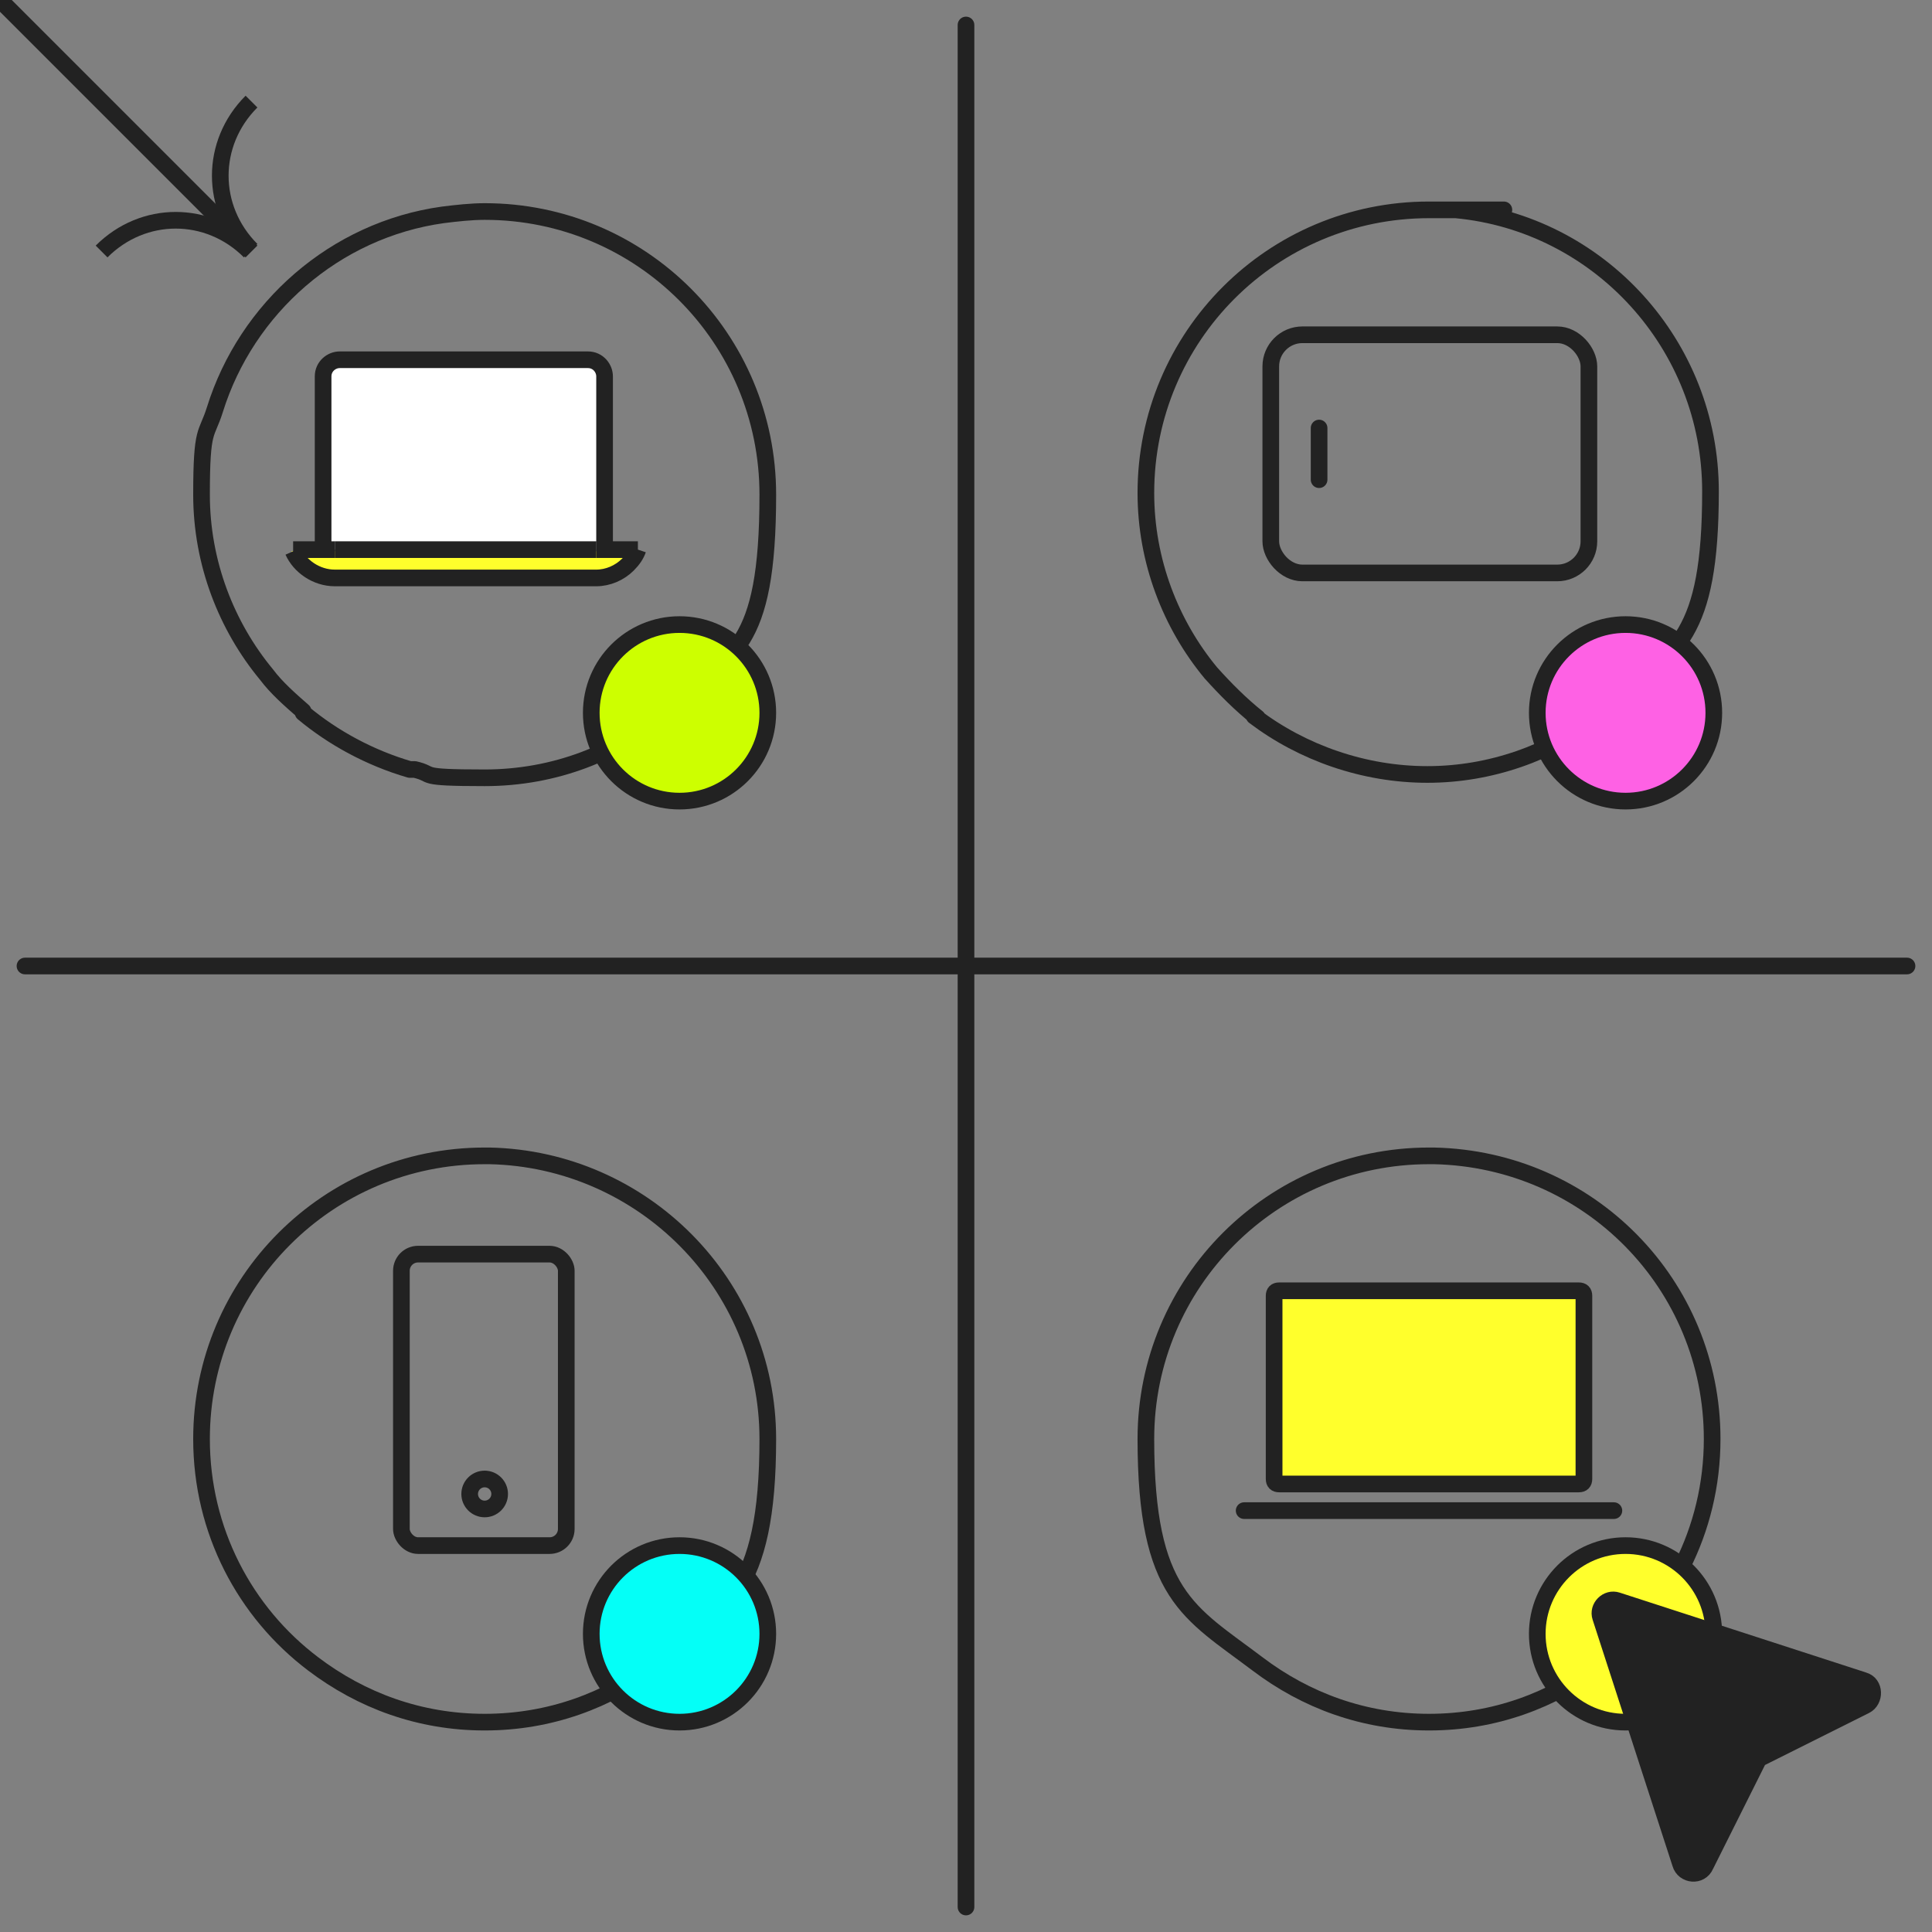 <?xml version="1.0" encoding="UTF-8"?>
<svg id="Layer_1" data-name="Layer 1" xmlns="http://www.w3.org/2000/svg" version="1.1" viewBox="0 0 116 116">
  <rect x="0" y="0" width="116" height="116" fill="#808080" stroke="none"/>
  <defs>
    <style>
      .cls-1, .cls-2 {
        fill: #ffff2c;
      }

      .cls-1, .cls-3 {
        stroke-width: 0px;
      }

      .cls-2, .cls-4, .cls-5, .cls-6, .cls-7 {
        stroke: #222;
        stroke-linecap: round;
        stroke-linejoin: round;
      }

      .cls-8, .cls-5 {
        fill: none;
      }

      .cls-8, .cls-9 {
        stroke: #222;
        stroke-miterlimit: 10;
      }

      .cls-4 {
        fill: #04fff7;
      }

      .cls-3 {
        fill: #fff;
      }

      .cls-6 {
        fill: #cdff00;
      }

      .cls-9 {
        fill: #222;
      }

      .cls-7 {
        fill: #fe61e4;
      }
    </style>
  </defs>
  <g>
    <g>
      <path class="cls-1" d="M36.4,33h1.8c-.1.3-.3.6-.6.9-.5.5-1.2.8-1.9.8h-15.7c-1.1,0-2.1-.7-2.5-1.6h18.9Z"/>
      <path class="cls-3" d="M36.4,22.6v10.4h-17v-10.4c0-.6.5-1,1-1h14.9c.6,0,1,.5,1,1Z"/>
    </g>
    <g>
      <path class="cls-8" d="M19.4,33v-10.4c0-.6.5-1,1-1h14.9c.6,0,1,.5,1,1v10.4"/>
      <path class="cls-8" d="M38.3,33c-.1.3-.3.6-.6.9-.5.5-1.2.8-1.9.8h-15.7c-1.1,0-2.1-.7-2.5-1.6"/>
      <line class="cls-8" x1="20.1" y1="33" x2="35.8" y2="33"/>
      <polyline class="cls-8" points="38.3 33 36.4 33 35.8 33"/>
      <polyline class="cls-8" points="20.1 33 19.4 33 17.6 33"/>
    </g>
  </g>
  <path class="cls-5" d="M96.1,99.9c4.1-3.1,6.7-8,6.7-13.5,0-9.3-7.4-16.8-16.7-17h-.3c-9.4,0-17,7.6-17,17s2.6,10.4,6.7,13.5c2.9,2.2,6.4,3.5,10.3,3.5s7.4-1.3,10.3-3.5Z"/>
  <path class="cls-5" d="M18.8,99.9c-4.1-3.1-6.7-8-6.7-13.5,0-9.4,7.6-17,17-17h.3c9.2.2,16.7,7.7,16.7,17s-2.6,10.4-6.7,13.5c-2.9,2.2-6.4,3.5-10.3,3.5s-7.4-1.3-10.3-3.5Z"/>
  <path class="cls-5" d="M75.5,43.1c-1-.8-1.9-1.7-2.8-2.7-2.4-2.9-3.9-6.7-3.9-10.8,0-9.4,7.6-17,17-17s1.1,0,1.6,0c8.6.8,15.3,8.1,15.3,16.9s-2.1,9.5-5.6,12.6c-.4.3-.7.6-1.1.9-2.9,2.2-6.5,3.5-10.3,3.5s-7.5-1.3-10.4-3.5Z"/>
  <path class="cls-5" d="M18.2,42.7c-.8-.7-1.6-1.4-2.2-2.2-2.4-2.9-3.9-6.7-3.9-10.8s.3-3.5.8-5.1c1.9-6.1,7.2-10.8,13.7-11.7.8-.1,1.7-.2,2.5-.2,9.4,0,17,7.6,17,17s-2.2,9.5-5.6,12.6c-.2.2-.4.3-.5.4-2.9,2.5-6.7,4-10.9,4s-2.9-.2-4.2-.5h-.3c-2.4-.7-4.6-1.9-6.4-3.4Z"/>
  <line class="cls-5" x1="58" y1="1.5" x2="58" y2="114.5"/>
  <line class="cls-5" x1="114.5" y1="58" x2="1.5" y2="58"/>
  <circle class="cls-6" cx="40.8" cy="42.8" r="5.3"/>
  <circle class="cls-4" cx="40.8" cy="98.1" r="5.3"/>
  <circle class="cls-7" cx="97.6" cy="42.8" r="5.3"/>
  <circle class="cls-2" cx="97.6" cy="98.1" r="5.3"/>
  <path class="cls-9" d="M96.1,97.1l4.8,14.8c.2.7,1.2.8,1.5.1l3.2-6.4,6.4-3.2c.6-.3.6-1.3-.1-1.5l-14.8-4.8c-.6-.2-1.2.4-1,1Z"/>
  <g>
    <g>
      <path class="cls-8" d="M15.1,6.1c-2.5,2.5-2.5,6.4,0,8.9"/>
      <path class="cls-8" d="M6.1,15.1c2.5-2.5,6.4-2.5,8.9,0"/>
    </g>
    <line class="cls-8" x1="15.1" y1="15.1"/>
  </g>
  <g>
    <path class="cls-2" d="M95.1,85.5v3.3c0,.2-.1.3-.3.3h-18c-.2,0-.3-.1-.3-.3v-11c0-.2.1-.3.3-.3h18c.2,0,.3.1.3.3v7.7Z"/>
    <line class="cls-5" x1="74.7" y1="90.7" x2="96.9" y2="90.7"/>
  </g>
  <g>
    <rect class="cls-5" x="76.3" y="20.1" width="19.1" height="14.3" rx="1.9" ry="1.9"/>
    <line class="cls-5" x1="79.2" y1="25.7" x2="79.2" y2="28.8"/>
  </g>
  <g>
    <rect class="cls-5" x="24.1" y="75.3" width="9.9" height="17.5" rx="1" ry="1"/>
    <circle class="cls-5" cx="29.1" cy="89.7" r=".9"/>
  </g>
</svg>